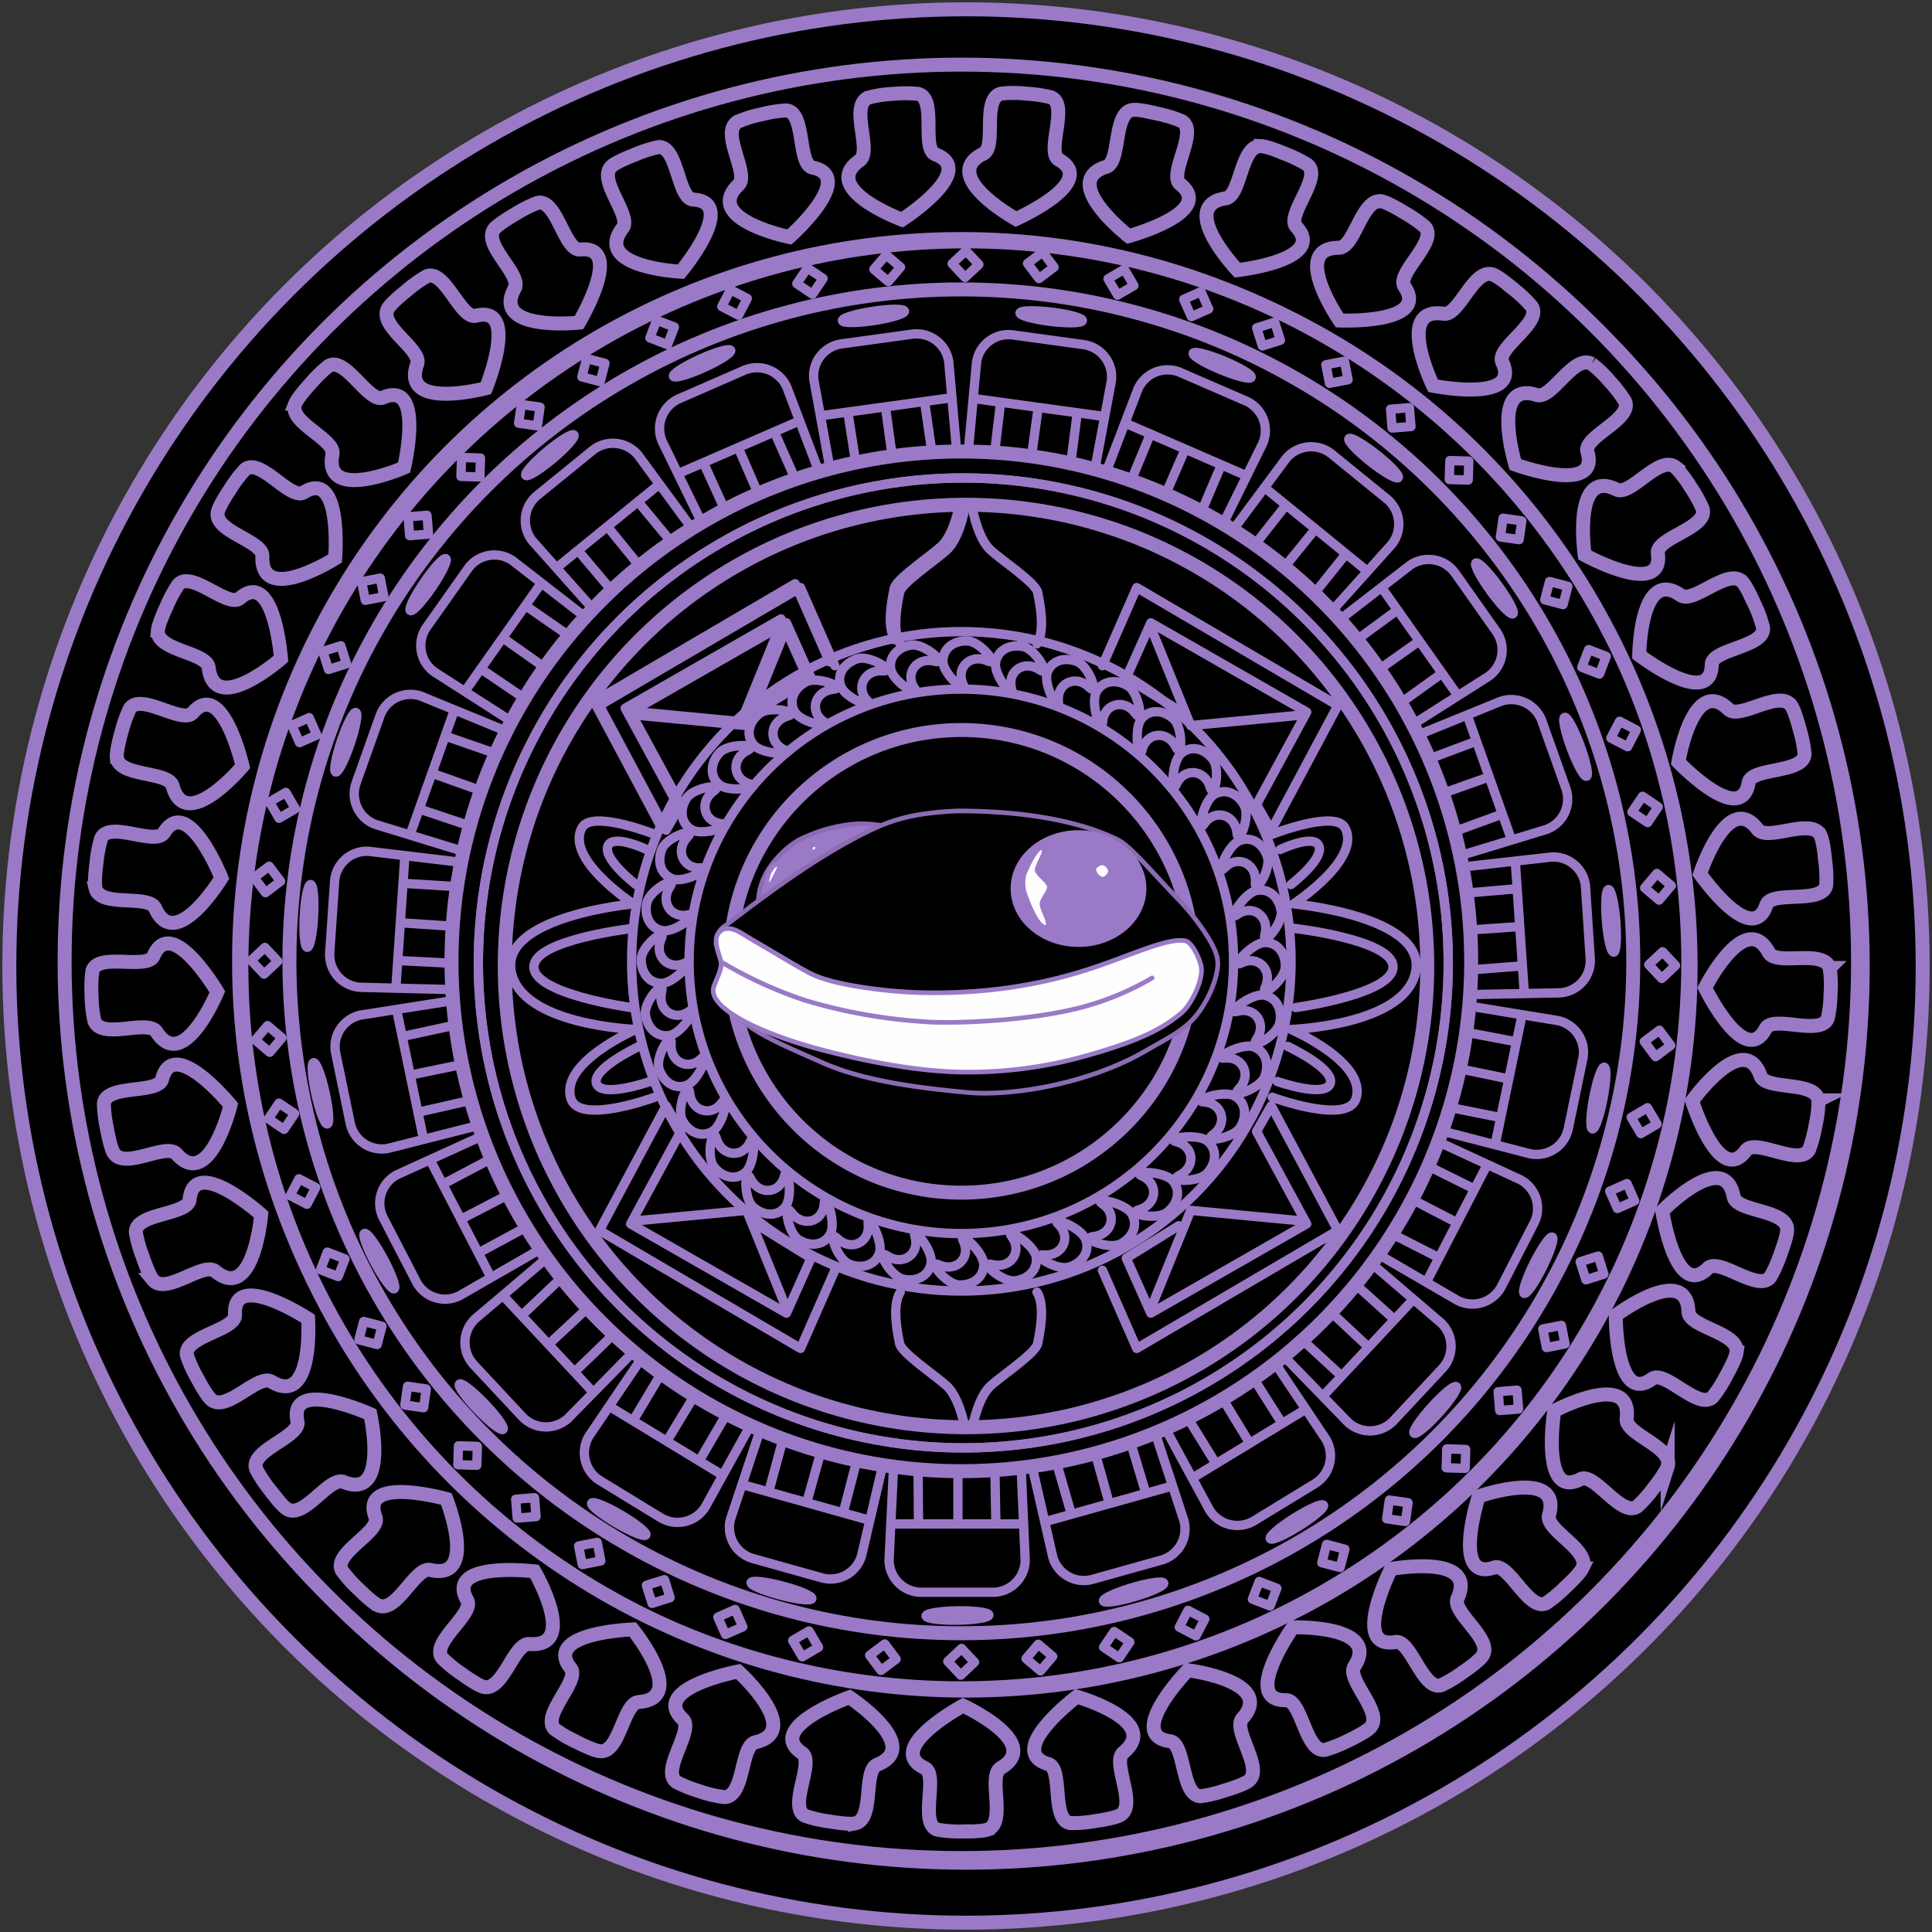 <svg xmlns="http://www.w3.org/2000/svg" xmlns:xlink="http://www.w3.org/1999/xlink" viewBox="0 0 414.68 414.68"><rect x="0" y="0" width="414.68" height="414.68" fill="#333333" stroke="none"/> <defs> <style> @keyframes clockwise-rotation { from { transform: rotate(0deg); } to { transform: rotate(360deg); } } @keyframes counter-clockwise-rotation { from { transform: rotate(360deg); } to { transform: rotate(0deg); } } .rotation-1 { animation: counter-clockwise-rotation 19s linear infinite; transform-box: fill-box; transform-origin: center; } .rotation-2 { animation: clockwise-rotation 17s linear infinite; transform-box: fill-box; transform-origin: center; } .rotation-3 { animation: counter-clockwise-rotation 8s linear infinite; transform-box: fill-box; transform-origin: center; } .rotation-4 { animation: counter-clockwise-rotation 10s linear infinite; transform-box: fill-box; transform-origin: center; } .rotation-5 { animation: clockwise-rotation 5s linear infinite; transform-box: fill-box; transform-origin: center; } .rotation-6 { animation: counter-clockwise-rotation 8s linear infinite; transform-box: fill-box; transform-origin: center; } .cls-1, .cls-15, .cls-20, .cls-3, .cls-5, .cls-5-2 { fill: none; } .cls-17, .cls-2 { fill: hsla(165, 100%, 93%, 1); } .cls-15, .cls-2, .cls-3, .cls-5, .cls-5-2 { stroke: #9a7ac6; } .cls-16, .cls-17, .cls-18, .cls-19, .cls-2, .cls-3 { stroke-miterlimit: 10; } .cls-2, .cls-3 { stroke-width: 3px; } .cls-4 { clip-path: url(#clip-path); } .cls-15, .cls-20, .cls-5, .cls-5-2 { stroke-linecap: round; stroke-linejoin: round; } .cls-5 { stroke-width: 3px; } .cls-5-2 { stroke-width: 2px; } .cls-6 { clip-path: url(#clip-path-2); } .cls-7 { clip-path: url(#clip-path-3); } .cls-8 { clip-path: url(#clip-path-4); } .cls-9 { clip-path: url(#clip-path-5); } .cls-10 { clip-path: url(#clip-path-6); } .cls-11 { clip-path: url(#clip-path-7); } .cls-12 { clip-path: url(#clip-path-8); } .cls-13 { clip-path: url(#clip-path-9); } .cls-14 { clip-path: url(#clip-path-10); } .cls-15 { stroke-width: 3px; } .cls-16, .cls-18 { fill: #9a7ac6; } .cls-16, .cls-17 { stroke: #8c6bb4; } .cls-18, .cls-19, .cls-20 { stroke: #9a7ac6; } .cls-19 { fill: #fffeff; } </style> <clipPath id="clip-path" transform="translate(-120.62 -118.82)"> <rect class="cls-1" x="387.39" y="151.38" width="18.18" height="30"/> </clipPath> <clipPath id="clip-path-2" transform="translate(-120.62 -118.82)"> <rect class="cls-1" x="255.95" y="151.38" width="18.18" height="30"/> </clipPath> <clipPath id="clip-path-3" transform="translate(-120.62 -118.82)"> <rect class="cls-1" x="385.78" y="470.94" width="18.18" height="30"/> </clipPath> <clipPath id="clip-path-4" transform="translate(-120.62 -118.82)"> <rect class="cls-1" x="254.34" y="470.94" width="18.18" height="30"/> </clipPath> <clipPath id="clip-path-5" transform="translate(-120.62 -118.82)"> <rect class="cls-1" x="153.65" y="383.1" width="30" height="18.18"/> </clipPath> <clipPath id="clip-path-6" transform="translate(-120.62 -118.82)"> <rect class="cls-1" x="153.65" y="251.66" width="30" height="18.18"/> </clipPath> <clipPath id="clip-path-7" transform="translate(-120.62 -118.82)"> <rect class="cls-1" x="472.19" y="379.79" width="30" height="18.18"/> </clipPath> <clipPath id="clip-path-8" transform="translate(-120.62 -118.82)"> <rect class="cls-1" x="472.19" y="248.35" width="30" height="18.18"/> </clipPath> <clipPath id="clip-path-9" transform="translate(-120.62 -118.82)"> <rect class="cls-1" x="391.89" y="293.49" width="34.18" height="65.04"/> </clipPath> <clipPath id="clip-path-10" transform="translate(-120.62 -118.82)"> <rect class="cls-1" x="228.75" y="293.49" width="34.18" height="65.04"/> </clipPath> </defs><g id="Base"><circle class="cls-2" cx="207.34" cy="207.34" r="205.34"/></g> <g id="Ring1" class="rotation-1"><circle class="cls-3" cx="207.34" cy="207.34" r="192.47"/></g><g id="Ring2" class="rotation-2"><circle class="cls-2" cx="206.34" cy="206.34" r="192.47"/><path class="cls-2" d="M333.61 512.51c-1.41.5-5.41.41-5.41.41a27.84 27.84 0 0 1-5.34-.37c-4.08-1.22.29-11.82-2.77-13.26-8.86-4.16 8.24-13.37 8.24-13.37s17.29 7.95 8.1 13.37c-2.91 1.71 1.31 11.71-2.82 13.22Zm-28.51-1.31c-1.47.28-5.42-.42-5.42-.42a27.62 27.62 0 0 1-5.21-1.19c-3.84-1.82 2.09-11.63-.72-13.52-8.11-5.46 10.19-11.95 10.19-11.95s15.87 10.49 6 14.45c-3.18 1.25-.54 11.8-4.84 12.63Zm-27.98-5.65a24.39 24.39 0 0 1-5.29-1.24 27.74 27.74 0 0 1-5-2c-3.52-2.39 3.84-11.17 1.36-13.47-7.19-6.64 11.89-10.26 11.89-10.26s14.08 12.79 3.68 15.19c-3.26.79-2.26 11.62-6.64 11.78Zm-26.79-9.86c-1.48-.17-5-2-5-2a27.41 27.41 0 0 1-4.62-2.7c-3.11-2.9 5.51-10.46 3.4-13.11-6.09-7.66 13.32-8.32 13.32-8.32s12 14.79 1.32 15.57c-3.4.22-4.07 11.08-8.42 10.56Zm-24.97-13.82c-1.44-.4-4.67-2.78-4.67-2.78a27.8 27.8 0 0 1-4.14-3.37c-2.64-3.35 7-9.5 5.35-12.44-4.85-8.5 14.44-6.19 14.44-6.19s9.56 16.44-1.07 15.59c-3.37-.27-5.69 10.32-9.91 9.19Zm-22.57-17.48c-1.36-.61-4.18-3.46-4.18-3.46a27.24 27.24 0 0 1-3.59-4c-2.09-3.7 8.41-8.31 7.2-11.47-3.5-9.13 15.2-3.91 15.2-3.91s7 17.71-3.43 15.24c-3.29-.74-7.2 9.4-11.2 7.6Zm-19.63-20.72c-1.25-.81-3.61-4.05-3.61-4.05a27.59 27.59 0 0 1-2.94-4.47c-1.5-4 9.58-6.93 8.86-10.24-2.06-9.56 15.63-1.55 15.63-1.55s4.16 18.56-5.72 14.55c-3.13-1.28-8.55 8.15-12.22 5.76Zm-16.24-23.47c-1.12-1-2.95-4.56-2.95-4.56a27.78 27.78 0 0 1-2.22-4.86c-.88-4.17 10.52-5.39 10.32-8.77-.58-9.77 15.68.86 15.68.86s1.28 19-7.88 13.5c-2.87-1.74-9.69 6.75-12.95 3.83Zm-12.47-25.67c-.95-1.16-2.22-5-2.22-5a27.56 27.56 0 0 1-1.45-5.15c-.23-4.25 11.22-3.72 11.54-7.09.92-9.73 15.36 3.24 15.36 3.24s-1.63 19-9.84 12.14c-2.6-2.11-10.61 5.24-13.39 1.86ZM146 367.25c-.76-1.29-1.43-5.24-1.43-5.24a27.65 27.65 0 0 1-.65-5.31c.42-4.23 11.66-2 12.49-5.24 2.39-9.49 14.69 5.55 14.69 5.55s-4.51 18.48-11.59 10.49c-2.2-2.5-11.24 3.5-13.51-.25ZM141.9 339a24.46 24.46 0 0 1-.62-5.4 28.24 28.24 0 0 1 .17-5.34c1.07-4.12 11.82-.16 13.14-3.28 3.82-9 13.68 7.73 13.68 7.73s-7.28 17.57-13.05 8.6c-1.83-2.83-11.69 1.76-13.32-2.31Zm.22-28.54c-.34-1.45.21-5.42.21-5.42a27.55 27.55 0 0 1 1-5.26c1.68-3.91 11.7 1.65 13.48-1.23 5.15-8.32 12.34 9.72 12.34 9.72s-9.88 16.26-14.21 6.51c-1.39-3.09-11.83-.05-12.82-4.32Zm4.57-28.17c-.11-1.49 1-5.33 1-5.33a27.59 27.59 0 0 1 1.78-5c2.25-3.61 11.31 3.41 13.51.84 6.36-7.44 10.71 11.49 10.71 11.49s-12.24 14.56-15 4.26c-.89-3.3-11.69-1.89-12-6.26Zm8.82-27.15c.12-1.48 1.84-5.1 1.84-5.1a27.47 27.47 0 0 1 2.53-4.72c2.78-3.22 10.66 5.1 13.23 2.89 7.41-6.38 8.82 13 8.82 13s-14.32 12.53-15.51 1.92c-.42-3.36-11.25-3.62-10.91-7.99Zm12.87-25.48c.34-1.45 2.59-4.77 2.59-4.77a27.88 27.88 0 0 1 3.22-4.27c3.24-2.76 9.76 6.67 12.63 4.88 8.3-5.17 6.74 14.18 6.74 14.18s-16.06 10.19-15.62-.47c.13-3.37-10.57-5.29-9.56-9.55ZM185 206.44c.56-1.38 3.29-4.31 3.29-4.31a27.87 27.87 0 0 1 3.83-3.74c3.62-2.23 8.63 8.08 11.74 6.75 9-3.84 4.49 15.05 4.49 15.05s-17.43 7.62-15.37-2.85c.64-3.34-9.65-6.84-7.98-10.9ZM204.93 186c.76-1.28 3.91-3.76 3.91-3.76a28.36 28.36 0 0 1 4.35-3.11c3.92-1.65 7.3 9.3 10.58 8.46 9.47-2.42 2.14 15.56 2.14 15.56s-18.39 4.87-14.75-5.16c1.15-3.15-8.48-8.2-6.23-11.99Zm22.83-17.1c1-1.15 4.44-3.12 4.44-3.12a28 28 0 0 1 4.78-2.41c4.12-1 5.78 10.31 9.15 10 9.74-.95-.25 15.7-.25 15.7s-18.92 2-13.79-7.35c1.62-2.98-7.09-9.45-4.33-12.82Zm25.18-13.44c1.11-1 4.86-2.41 4.86-2.41a27.81 27.81 0 0 1 5.09-1.65c4.24-.39 4.15 11.07 7.53 11.26 9.77.55-2.65 15.48-2.65 15.48s-19-.91-12.51-9.37c2.06-2.68-5.6-10.41-2.32-13.31Zm26.93-9.46a24.6 24.6 0 0 1 5.18-1.63 28 28 0 0 1 5.28-.85c4.25.26 2.41 11.57 5.72 12.27 9.57 2-5 14.9-5 14.9s-18.64-3.8-10.93-11.18c2.46-2.32-3.93-11.12-.25-13.51Zm28.07-5.21a24.38 24.38 0 0 1 5.36-.82 27.67 27.67 0 0 1 5.35 0c4.16.91.61 11.81 3.78 13 9.14 3.47-7.2 14-7.2 14s-17.84-6.6-9.1-12.71c2.77-2.01-2.2-11.68 1.81-13.47Zm28.53-.87a24.19 24.19 0 0 1 5.42 0 27.73 27.73 0 0 1 5.29.78c4 1.53-1.19 11.76 1.75 13.43 8.51 4.83-9.24 12.7-9.24 12.7s-16.62-9.24-7.05-14c3.03-1.44-.4-11.76 3.83-12.91Zm28.32 3.49c1.49-.17 5.37.83 5.37.83a27.77 27.77 0 0 1 5.11 1.58c3.69 2.12-3 11.44-.32 13.54 7.67 6.07-11.08 11.14-11.08 11.14s-15-11.68-4.83-14.87c3.22-1.01 1.4-11.73 5.75-12.22Zm27.47 7.77c1.49.06 5.17 1.64 5.17 1.64a28.07 28.07 0 0 1 4.81 2.35c3.33 2.65-4.69 10.85-2.38 13.33 6.66 7.16-12.65 9.31-12.65 9.31s-13.06-13.81-2.51-15.42c3.3-.51 3.18-11.39 7.56-11.21Zm25.95 11.88c1.47.29 4.87 2.41 4.87 2.41a27.73 27.73 0 0 1 4.39 3.05c2.88 3.13-6.29 10-4.39 12.81 5.49 8.1-13.92 7.28-13.92 7.28S398.37 173 409 173c3.41 0 4.91-10.78 9.21-9.94Zm23.84 15.7c1.41.51 4.44 3.12 4.44 3.12a28.06 28.06 0 0 1 3.88 3.69c2.37 3.53-7.74 8.93-6.3 12 4.19 8.84-14.86 5.06-14.86 5.06s-8.28-17.12 2.26-15.46c3.34.51 6.46-9.9 10.58-8.41Zm21.17 19.15a24.5 24.5 0 0 1 3.9 3.77 27.45 27.45 0 0 1 3.27 4.23c1.81 3.86-9 7.64-8.05 10.89 2.79 9.38-15.46 2.74-15.46 2.74s-5.57-18.19 4.59-14.94c3.22 1.03 7.9-8.79 11.75-6.69Zm17.99 22.16a24.45 24.45 0 0 1 3.29 4.32 27.92 27.92 0 0 1 2.58 4.68c1.19 4.09-10.08 6.18-9.62 9.53 1.32 9.7-15.7.35-15.7.35s-2.73-18.82 6.82-14.06c3.02 1.5 9.15-7.48 12.63-4.82Zm14.39 24.65c1 1.07 2.6 4.77 2.6 4.77a27.54 27.54 0 0 1 1.83 5c.56 4.22-10.9 4.57-11 7.95-.17 9.78-15.57-2-15.57-2s.18-19 8.89-12.86c2.8 1.92 10.22-6.03 13.25-2.86Zm10.47 26.55c.86 1.22 1.83 5.11 1.83 5.11a27.38 27.38 0 0 1 1.05 5.24c-.09 4.26-11.47 2.86-12 6.19-1.67 9.64-15.08-4.41-15.08-4.41s3.09-18.77 10.75-11.35c2.38 2.35 10.94-4.37 13.45-.78Zm6.29 27.84c.66 1.34 1 5.33 1 5.33a28.09 28.09 0 0 1 .24 5.35c-.74 4.19-11.77 1.06-12.85 4.27-3.11 9.27-14.22-6.66-14.22-6.66s5.91-18.08 12.35-9.57c2.12 2.69 11.55-2.65 13.48 1.28Zm1.97 28.48a24.4 24.4 0 0 1 .2 5.42 27.58 27.58 0 0 1-.58 5.32c-1.37 4-11.79-.74-13.35 2.26-4.49 8.69-13-8.75-13-8.75s8.6-17 13.67-7.58c1.57 2.98 11.73-.85 13.06 3.33Zm-2.4 28.41a24.23 24.23 0 0 1-.63 5.39 28.53 28.53 0 0 1-1.38 5.17c-2 3.77-11.55-2.54-13.55.2-5.76 7.9-11.55-10.64-11.55-10.64s11.09-15.46 14.67-5.4c1.13 3.21 11.78.98 12.44 5.28Zm-6.72 27.77c0 1.5-1.44 5.24-1.44 5.24a28.12 28.12 0 0 1-2.16 4.89c-2.52 3.43-11-4.27-13.41-1.87-6.91 6.93-9.79-12.28-9.79-12.28s13.31-13.58 15.31-3.1c.64 3.35 11.5 2.74 11.49 7.12Zm-10.87 26.39c-.23 1.48-2.23 5-2.23 5a27.69 27.69 0 0 1-2.88 4.5c-3 3-10.24-5.9-13-3.89-7.89 5.79-7.81-13.63-7.81-13.63s15.24-11.39 15.61-.73c.16 3.34 10.97 4.43 10.31 8.75Zm-14.78 24.43c-.45 1.42-2.95 4.55-2.95 4.55a28.44 28.44 0 0 1-3.53 4c-3.45 2.5-9.22-7.4-12.23-5.83-8.67 4.52-5.63-14.66-5.63-14.66s16.8-8.93 15.54 1.66c-.4 3.38 10.13 6.1 8.8 10.28Zm-18.33 21.88c-.66 1.33-3.61 4-3.61 4a28.21 28.21 0 0 1-4.1 3.43c-3.79 1.95-8-8.72-11.19-7.63C433.06 459.46 439 441 439 441s18-6.26 15.1 4c-.9 3.24 9.09 7.55 7.13 11.47Zm-21.45 18.82c-.86 1.22-4.19 3.46-4.19 3.46a28 28 0 0 1-4.58 2.76c-4 1.35-6.56-9.83-9.89-9.25-9.64 1.69-.95-15.67-.95-15.67s18.71-3.45 14.31 6.27c-1.39 3.08 7.83 8.86 5.3 12.43Zm-24.08 15.34c-1 1.07-4.66 2.77-4.66 2.77a28.53 28.53 0 0 1-5 2c-4.2.71-5-10.72-8.37-10.65-9.78.2 1.46-15.64 1.46-15.64s19-.55 13.19 8.39c-1.8 2.86 6.43 9.98 3.38 13.13Zm-26.13 11.47c-1.19.9-5 2-5 2a27.49 27.49 0 0 1-5.19 1.25c-4.26.07-3.29-11.35-6.65-11.8-9.69-1.29 3.83-15.23 3.83-15.23s18.87 2.36 11.75 10.3c-2.31 2.55 4.75 10.83 1.26 13.48ZM362 509.45c-1.31.71-5.29 1.24-5.29 1.24a27.58 27.58 0 0 1-5.33.44c-4.21-.58-1.51-11.72-4.76-12.68-9.39-2.75 6.11-14.46 6.11-14.46s18.29 5.21 10 12c-2.58 2.11 3.11 11.38-.73 13.46Z" transform="translate(-121.62 -119.82)"/><circle class="cls-3" cx="207.34" cy="207.34" r="155.53"/></g><g id="Ring3" class="rotation-3"><circle class="cls-2" cx="206.34" cy="206.34" r="144.22"/><path class="cls-5-2" d="m340.85 436.1.81 18.54a6.94 6.94 0 0 1-7 6.94h-15.27a6.94 6.94 0 0 1-6.94-6.94l.93-19.3" transform="translate(-121.62 -119.82)"/><path class="cls-5-2" d="M219.32 327.09H191.9m21.84-.54-.17-9.67m-16.43 9.67-.08-10.3m8.55 9.65v-9.19"/><ellipse class="cls-5-2" cx="327.13" cy="466.57" rx="6.75" ry="1" transform="rotate(-.86 -7716.464 8508.794)"/><path class="cls-5-2" d="m310.79 435.6-4.23 18.07a6.93 6.93 0 0 1-8.55 4.81l-14.76-4.13a6.94 6.94 0 0 1-4.81-8.56l6.11-18.33" transform="translate(-121.62 -119.82)"/><path class="cls-5-2" d="m186.34 326.22-26.4-7.4m21.18 5.37 2.44-9.36m-18.43 4.88 2.7-9.94m5.63 11.6 2.48-8.85"/><ellipse class="cls-5-2" cx="289.36" cy="461.24" rx="1" ry="6.75" transform="rotate(-75.21 150.755 480.273)"/><path class="cls-5-2" d="m282 427-9 16.27a7 7 0 0 1-9.54 2.32l-13.1-8a7 7 0 0 1-2.32-9.54l10.83-16" transform="translate(-121.62 -119.82)"/><path class="cls-5-2" d="m154.82 316.47-23.43-14.25m18.95 10.89 4.88-8.36m-19.07-.27 5.28-8.84m2.3 12.69 4.77-7.86"/><ellipse class="cls-5-2" cx="254.43" cy="445.91" rx="1" ry="6.75" transform="rotate(-59.56 88.886 492.244)"/><path class="cls-5-2" d="m256.55 411-13 13.24a7 7 0 0 1-9.82-.33l-10.46-11.2a7 7 0 0 1 .34-9.82l14.74-12.49" transform="translate(-121.62 -119.82)"/><path class="cls-5-2" d="m127.1 298.58-18.72-20.04m15.31 15.59 6.95-6.72M112.36 282l7.47-7.09m-1.22 12.84 6.72-6.27"/><ellipse class="cls-5-2" cx="224.92" cy="421.73" rx="1" ry="6.75" transform="rotate(-43.9 15.486 512.73)"/><path class="cls-5-2" d="m236.4 388.64-16.08 9.25a6.93 6.93 0 0 1-9.36-3l-7.05-13.61a6.92 6.92 0 0 1 3-9.35l17.56-8" transform="translate(-121.62 -119.82)"/><path class="cls-5-2" d="m105.23 273.88-12.62-24.35m10.54 19.15 8.51-4.6m-16.15-10.14 9.11-4.81m-4.64 12.03 8.16-4.23"/><ellipse class="cls-5-2" cx="203.04" cy="390.49" rx="1" ry="6.75" transform="rotate(-28.25 -95.828 572.226)"/><path class="cls-5-2" d="m223 361.72-18 4.57a6.94 6.94 0 0 1-8.21-5.39l-3.11-15a6.94 6.94 0 0 1 5.38-8.21l19.09-3" transform="translate(-121.62 -119.82)"/><path class="cls-5-2" d="m90.84 244.19-5.58-26.84m4.97 21.27 9.44-2.14m-12.81-14.11 10.07-2.18m-7.71 10.34 9-1.87"/><ellipse class="cls-5-2" cx="190.4" cy="354.49" rx="1" ry="6.75" transform="rotate(-12.6 -413.074 845.37)"/><path class="cls-5-2" d="m217.4 332.19-18.55-.46a7 7 0 0 1-6.46-7.4l1.05-15.33a6.93 6.93 0 0 1 7.4-6.45l19.16 2.29" transform="translate(-121.62 -119.82)"/><path class="cls-5-2" d="m84.99 211.72 1.87-27.35m-.95 21.82 9.66.49m-8.53-17.05 10.29.62m-10.22 7.88 9.17.62"/><ellipse class="cls-5-2" cx="187.93" cy="316.43" rx="6.75" ry="1" transform="rotate(-86.95 63.924 320.647)"/><path class="cls-5-2" d="m220 302.23-17.74-5.44a7 7 0 0 1-4.22-8.87l5.14-14.44a6.94 6.94 0 0 1 8.86-4.22l17.88 7.35" transform="translate(-121.62 -119.82)"/><path class="cls-5-2" d="m88.12 178.88 9.18-25.84m-6.8 20.77 9.17 3.07m-3.62-18.72 9.74 3.37m-11.96 4.83 8.66 3.08"/><ellipse class="cls-5-2" cx="195.83" cy="279.1" rx="6.75" ry="1" transform="rotate(-71.29 51.501 303.996)"/><path class="cls-5-2" d="m230.49 274.07-15.61-10a6.94 6.94 0 0 1-1.67-9.67l8.84-12.52a6.94 6.94 0 0 1 9.67-1.67L247 252.08" transform="translate(-121.62 -119.82)"/><path class="cls-5-2" d="m99.99 148.1 15.81-22.4m-12.15 18.15 8 5.44m1.57-19 8.47 5.87m-12.82 1.43 7.51 5.3"/><ellipse class="cls-5-2" cx="213.51" cy="245.3" rx="6.75" ry="1" transform="rotate(-55.64 39.177 300.634)"/><path class="cls-5-2" d="m248.24 249.8-12.33-13.86a7 7 0 0 1 1-9.77l11.89-9.67a7 7 0 0 1 9.77 1L270 233.06" transform="translate(-121.62 -119.82)"/><path class="cls-5-2" d="m119.73 121.66 21.27-17.3m-16.6 14.2 6.23 7.4m6.64-17.88 6.57 7.94m-12.73-2.09 5.8 7.13"/><ellipse class="cls-5-2" cx="239.65" cy="217.51" rx="6.75" ry="1" transform="rotate(-39.99 14.197 324.731)"/><path class="cls-5-2" d="m271.87 231.22-8.13-16.68a7 7 0 0 1 3.61-9.13l14-6.11a7 7 0 0 1 9.14 3.6l6.88 18.1" transform="translate(-121.62 -119.82)"/><path class="cls-5-2" d="m145.86 101.53 25.15-10.93m-19.81 9.2 4.01 8.81m11.21-15.42 4.18 9.41m-11.69-5.44 3.67 8.43"/><ellipse class="cls-5-2" cx="272.31" cy="197.81" rx="6.75" ry="1" transform="rotate(-24.34 -66.309 419.862)"/><path class="cls-5-2" d="m299.65 219.71-3.33-18.26a6.94 6.94 0 0 1 5.93-7.82l15.18-2.09a7 7 0 0 1 7.83 5.94l1.7 19.25" transform="translate(-121.62 -119.82)"/><path class="cls-5-2" d="m176.46 89.2 27.17-3.74m-21.57 3.51 1.49 9.56m14.96-11.82 1.49 10.2m-9.79-8.4 1.25 9.11"/><ellipse class="cls-5-2" cx="309.08" cy="187.65" rx="6.75" ry="1" transform="rotate(-8.69 -540.366 927.979)"/><path class="cls-5-2" d="m329.5 216.11 1.72-18.47a6.93 6.93 0 0 1 7.82-5.93l15.18 2.08a7 7 0 0 1 5.94 7.83l-3.56 19" transform="translate(-121.62 -119.82)"/><path class="cls-5-2" d="m209.26 85.57 27.16 3.74m-21.71-2.44-1.15 9.61m17.6-7.35-1.33 10.22m-7.15-10.73-1.25 9.11"/><ellipse class="cls-5-2" cx="347.23" cy="187.79" rx="1" ry="6.75" transform="rotate(-83.03 218.763 196.579)"/><path class="cls-5-2" d="m359.21 220.71 6.64-17.33a6.94 6.94 0 0 1 9.14-3.6l14.05 6.1a6.94 6.94 0 0 1 3.6 9.14l-8.54 17.33" transform="translate(-121.62 -119.82)"/><path class="cls-5-2" d="m241.81 90.94 25.15 10.92m-20.25-8.2-3.7 8.94m18.93-2.33-4.03 9.48m-4-12.26-3.66 8.43"/><ellipse class="cls-5-2" cx="383.93" cy="198.22" rx="1" ry="6.75" transform="rotate(-67.38 233.26 229.52)"/><path class="cls-5-2" d="m386.58 233.14 11.07-14.89a7 7 0 0 1 9.77-1l11.89 9.67a7 7 0 0 1 1 9.77l-12.91 14.38" transform="translate(-121.62 -119.82)"/><path class="cls-5-2" d="m271.71 104.88 21.27 17.31m-17.28-13.36-5.98 7.61m18.85 2.86-6.43 8.04m-.55-12.88-5.8 7.13"/><ellipse class="cls-5-2" cx="416.45" cy="218.16" rx="1" ry="6.75" transform="rotate(-51.73 232.06 283.683)"/><path class="cls-5-2" d="m409.58 252.51 14.68-11.36a7 7 0 0 1 9.68 1.67l8.83 12.52a6.94 6.94 0 0 1-1.67 9.66l-16.3 10.36" transform="translate(-121.62 -119.82)"/><path class="cls-5-2" d="m296.74 126.38 15.81 22.4m-13.04-17.53-7.8 5.72m17.38 7.84-8.37 6.01m2.95-12.55-7.51 5.3"/><ellipse class="cls-5-2" cx="442.38" cy="246.14" rx="1" ry="6.75" transform="rotate(-36.08 197.588 372.92)"/><path class="cls-5-2" d="m426.51 277.36 17.19-7a7 7 0 0 1 8.87 4.22L457.7 289a6.94 6.94 0 0 1-4.22 8.87L435 303.49" transform="translate(-121.62 -119.82)"/><path class="cls-5-2" d="m315.04 153.83 9.18 25.84m-7.82-20.4-9.06 3.4m14.62 12.24-9.68 3.53m6.23-11.29-8.66 3.07"/><ellipse class="cls-5-2" cx="459.81" cy="280.07" rx="1" ry="6.75" transform="rotate(-20.42 66.483 557.834)"/><path class="cls-5-2" d="m436.1 305.85 18.44-2.07a6.93 6.93 0 0 1 7.4 6.45l1 15.29a6.93 6.93 0 0 1-6.45 7.4l-19.32.38" transform="translate(-121.62 -119.82)"/><path class="cls-5-2" d="m325.26 185.2 1.87 27.36m-2.04-21.76-9.63.83m10.77 15.73-10.27.79m9.04-9.19-9.17.63"/><ellipse class="cls-5-2" cx="467.43" cy="317.45" rx="1" ry="6.75" transform="rotate(-4.77 -1031.545 1717.701)"/><path class="cls-5-2" d="m437.65 335.87 18.31 3a6.94 6.94 0 0 1 5.39 8.21l-3.12 15a6.94 6.94 0 0 1-8.21 5.38l-18.71-4.84" transform="translate(-121.62 -119.82)"/><path class="cls-5-2" d="m326.63 218.16-5.58 26.85m3.91-21.5-9.5-1.8m6.13 18.06-10.11-2.02m11.19-6.41-9-1.87"/><ellipse class="cls-5-2" cx="464.69" cy="355.5" rx="6.75" ry="1" transform="rotate(-79.12 331.362 369.203)"/><path class="cls-5-2" d="m431 365.2 16.87 7.8a6.94 6.94 0 0 1 3 9.36l-7 13.61a7 7 0 0 1-9.36 3l-16.7-9.71" transform="translate(-121.62 -119.82)"/><path class="cls-5-2" d="m319.06 250.27-12.61 24.35m9.56-19.64-8.67-4.3m1.03 19.04-9.18-4.67m12.5-3.15-8.16-4.23"/><ellipse class="cls-5-2" cx="451.78" cy="391.4" rx="6.75" ry="1" transform="rotate(-63.47 294.09 429.808)"/><path class="cls-5-2" d="m416.76 391.66 14.1 12.06a6.94 6.94 0 0 1 .34 9.82l-10.46 11.2a6.94 6.94 0 0 1-9.81.33l-13.47-13.86" transform="translate(-121.62 -119.82)"/><path class="cls-5-2" d="m303.11 279.15-18.72 20.04m14.51-16.33-7.19-6.48m-4.14 18.61-7.58-6.97m12.89.34-6.72-6.27"/><ellipse class="cls-5-2" cx="429.67" cy="422.48" rx="6.75" ry="1" transform="rotate(-47.82 233.692 499.713)"/><path class="cls-5-2" d="m395.88 413.29 10.32 15.42a7 7 0 0 1-2.32 9.54l-13.1 8a7 7 0 0 1-9.54-2.32l-9.23-17" transform="translate(-121.62 -119.82)"/><path class="cls-5-2" d="m279.95 302.66-23.42 14.24m18.37-11.81-5.17-8.17m-9.01 16.8-5.42-8.76m12.32 3.8-4.78-7.85"/><ellipse class="cls-5-2" cx="399.99" cy="446.45" rx="6.75" ry="1" transform="rotate(-32.16 131.407 597.541)"/><path class="cls-5-2" d="m369.93 428.48 5.78 17.63a6.94 6.94 0 0 1-4.81 8.56l-14.76 4.13a6.94 6.94 0 0 1-8.56-4.81l-4.3-18.84" transform="translate(-121.62 -119.82)"/><path class="cls-5-2" d="m251.32 319.04-26.41 7.4m20.89-6.42-2.78-9.26m-13.21 13.74-2.85-9.89m10.83 6.98-2.48-8.85"/><ellipse class="cls-5-2" cx="364.95" cy="461.52" rx="6.75" ry="1" transform="rotate(-16.51 -108.738 820.799)"/></g><path class="cls-5-2 rotation-newt" d="m186.658 355.29 3.251-2.432 2.432 3.251-3.25 2.432zm-16.521-3.18 3.503-2.052 2.053 3.503-3.503 2.052zm-16.064-5.005 3.71-1.648 1.648 3.711-3.71 1.647zm-15.333-6.832 3.871-1.222 1.223 3.871-3.872 1.222zm-14.542-8.446 3.984-.781.781 3.984-3.984.781zm-13.512-10.032 4.047-.33.33 4.047-4.047.33zm-12.406-7.412.125-4.058 4.058.125-.126 4.058zM86.9 301.57l.579-4.018 4.018.579-.579 4.018zm-9.867-14.007 1.026-3.929 3.928 1.026-1.025 3.928zm-8.236-15.023 1.459-3.788 3.788 1.459L72.585 274zm-6.505-15.93 1.873-3.602 3.602 1.874-1.873 3.602zm-4.683-16.468 2.265-3.37 3.369 2.265-2.265 3.37zm-2.808-16.907 2.628-3.095 3.095 2.628-2.628 3.095zm-.904-17.102 2.959-2.781 2.78 2.958-2.958 2.78zm.638-17.769 3.242-2.444 2.443 3.243-3.242 2.443zm3.312-16.231 3.503-2.052 2.053 3.503-3.503 2.052zm4.802-16.447 3.71-1.648 1.648 3.711-3.71 1.648zm6.639-15.861 3.871-1.222 1.223 3.872-3.872 1.222zm8.34-14.958 3.985-.78.78 3.984-3.984.78zm9.972-13.939 4.047-.33.33 4.047-4.046.33zm11.34-8.677.125-4.058 4.058.125-.126 4.058zm12.376-11.417.58-4.019 4.018.58-.579 4.018zm13.574-9.947 1.025-3.928 3.929 1.025-1.026 3.929zm14.605-8.367 1.459-3.79 3.789 1.46-1.46 3.789zm15.422-6.73 1.873-3.602 3.602 1.874-1.873 3.602zm16.108-4.905 2.265-3.37 3.37 2.265-2.266 3.37zm16.54-3.083 2.629-3.095 3.094 2.629-2.628 3.094zm16.799-1.21 2.958-2.78 2.781 2.957-2.958 2.781zm16.188-.044 3.242-2.444 2.444 3.243-3.243 2.443zm17.272 3.295 3.503-2.052 2.053 3.503-3.503 2.052zm16.244 4.409 3.71-1.647 1.648 3.71-3.71 1.648zm15.66 6.131 3.872-1.222 1.222 3.872-3.872 1.222zm14.86 7.915 3.984-.781.781 3.984-3.984.78zm13.88 9.535 4.046-.33.33 4.046-4.046.33zm12.603 15.08.126-4.058 4.058.125-.126 4.058zm10.971 12.337.579-4.019 4.018.58-.579 4.018zm9.524 13.494 1.026-3.928 3.928 1.025-1.025 3.929zm7.95 14.477 1.459-3.788 3.789 1.459-1.46 3.788zm6.229 15.189 1.873-3.601 3.602 1.873-1.873 3.602zm4.535 15.88 2.265-3.37 3.37 2.266-2.265 3.37zm2.725 16.282 2.628-3.095 3.095 2.628-2.628 3.095zm.882 16.489 2.959-2.78 2.78 2.957-2.958 2.781zm-.965 16.497 3.251-2.432 2.432 3.251-3.25 2.432zm-2.808 16.263 3.503-2.052 2.053 3.502-3.503 2.053zm-4.612 15.859 3.71-1.647 1.648 3.711-3.71 1.647zm-6.334 15.144 3.871-1.222 1.222 3.871-3.871 1.222zm-8.021 14.433 3.984-.78.781 3.984-3.984.78zm-9.584 13.453 4.047-.33.33 4.046-4.047.33zm-11.153 16.334.126-4.058 4.058.125-.126 4.058zm-12.775 10.942.58-4.019 4.018.58-.58 4.018zm-13.925 9.434 1.025-3.93 3.928 1.026-1.025 3.929zm-14.896 7.818 1.459-3.789 3.789 1.459-1.46 3.789zm-15.697 6.007 1.873-3.602 3.602 1.873-1.873 3.602zm-16.246 4.304 2.265-3.37 3.37 2.265-2.265 3.37zm-16.644 2.457 2.628-3.095 3.095 2.628-2.628 3.095zm-16.799.594 2.958-2.781 2.78 2.958-2.957 2.78z"/> <circle class="cls-5-2" cx="206.34" cy="206.34" r="155.53"/><g id="Ring4" class="rotation-4"><circle class="cls-2" cx="206.34" cy="206.34" r="109.43"/><circle class="cls-5-2" cx="206.76" cy="206.68" r="104.09"/><circle class="cls-5-2" cx="206.76" cy="206.68" r="104.09"/></g><g id="Ring5" class="rotation-5"><path class="cls-5-2" d="m167.51 134.16-8.43 20.74-23.57-2.24"/><path class="cls-5-2" d="m178.04 142.05-7.38-16.77-43.15 25.31 14.3 26.76 3.15-5.51-10.77-19.83 33.45-19.17 5.28 11.8-11.27 6.97"/><path class="cls-5-2" d="M326.54 227.16s-1.14 6.5-4 9-9.62 7-10 9-1.71 8 .15 11" transform="translate(-120.62 -118.82)"/><path class="cls-5-2" d="m168.67 280.53-8.43-20.74-23.58 2.24"/><path class="cls-5-2" d="m179.2 272.64-7.38 16.78-43.16-25.32 14.31-26.76 3.15 5.51-10.77 19.84 33.45 19.16 5.28-11.8-11.27-6.97"/><path class="cls-5-2" d="M327.7 425.17s-1.14-6.5-4-9-9.62-7-10-9-1.72-8 .14-11" transform="translate(-120.62 -118.82)"/><path class="cls-5-2" d="m168.67 135-8.43 20.74-23.58-2.24"/><path class="cls-5-2" d="m179.2 142.89-7.38-16.77-43.16 25.31 14.31 26.76 3.15-5.51-10.77-19.84 33.45-19.16 5.28 11.8-11.27 6.97"/><path class="cls-5-2" d="M327.7 228s-1.14 6.5-4 9-9.62 7-10 9-1.72 8 .14 11" transform="translate(-120.62 -118.82)"/><path class="cls-5-2" d="m247.15 280.53 8.42-20.74 23.58 2.24"/><path class="cls-5-2" d="m236.62 272.64 7.37 16.78 43.16-25.32-14.3-26.76-3.15 5.51 10.77 19.84-33.46 19.16-5.27-11.8 11.27-6.97"/><path class="cls-5-2" d="M329.35 425.17s1.14-6.5 4-9 9.63-7 10-9 1.71-8-.15-11" transform="translate(-120.62 -118.82)"/><path class="cls-5-2" d="m247.15 135 8.42 20.74 23.58-2.24"/><path class="cls-5-2" d="m236.62 142.89 7.37-16.77 43.16 25.31-14.3 26.76-3.15-5.51 10.77-19.84-33.46-19.16-5.27 11.8 11.27 6.97"/><path class="cls-5-2" d="M329.35 228s1.14 6.5 4 9 9.63 7 10 9 1.71 8-.15 11" transform="translate(-120.62 -118.82)"/><g class="cls-13"><path class="cls-5-2" d="M393.39 298s13.7-5.45 15.88-1.55c3.76 6.74-11 16.38-11 16.38s28.23 2.6 26.23 14.36-26.78 12.59-26.78 12.59 16.52 7.15 13.91 14.93c-1.88 5.56-17.94-.38-17.94-.38" transform="translate(-120.62 -118.82)"/><path class="cls-5-2" d="M395.37 301.17s6.85-3.25 8.23-1c1.64 2.73-5.9 8.52-5.9 8.52m.64 9.39s20.82 2.36 21.27 8.08c.46 6-20.88 8.92-20.88 8.92m-1.73 8.33s10.5 4.91 9.09 8.1c-1.3 2.95-11.31-.56-11.31-.56" transform="translate(-120.62 -118.82)"/></g><g class="cls-14"><path class="cls-5-2" d="M261.43 298s-13.7-5.45-15.88-1.55c-3.76 6.74 11 16.38 11 16.38s-28.23 2.6-26.23 14.36 26.78 12.59 26.78 12.59-16.52 7.15-13.9 14.93c1.87 5.56 17.94-.38 17.94-.38" transform="translate(-120.62 -118.82)"/><path class="cls-5-2" d="M259.45 301.17s-6.85-3.25-8.23-1c-1.64 2.73 5.91 8.52 5.91 8.52m-.65 9.39s-20.82 2.36-21.26 8.08c-.47 6 20.87 8.92 20.87 8.92m1.7 8.33s-10.5 4.91-9.1 8.1C250 354.46 260 351 260 351" transform="translate(-120.62 -118.82)"/></g><circle class="cls-3" cx="207.34" cy="207.34" r="99"/></g><g id="Ring6" class="rotation-6"><path class="cls-5-2" d="M332.77 391.26c0 2.83-2.47 4.47-5.3 4.36s-7-5.56-4.22-4.28c3.6 1.62 6.89-1.55 5.13-5.14-1.25-2.54 4.39 2.22 4.39 5.06Zm-11.31-.26c-.49 2.79-3.21 4-6 3.37s-6-6.69-3.41-5c3.27 2.23 7.05-.32 5.95-4.16-.77-2.64 4 3.03 3.46 5.79Zm-11.1-2.15c-1 2.67-3.85 3.36-6.48 2.29s-4.71-7.63-2.5-5.47c2.83 2.76 7 .91 6.58-3.07-.3-2.82 3.37 3.59 2.4 6.25Zm-10.56-4.08c-1.41 2.46-4.37 2.64-6.77 1.13s-3.32-8.33-1.51-5.82c2.31 3.21 6.74 2.11 7-1.88.2-2.82 2.7 4.12 1.28 6.57Zm-9.68-5.84c-1.82 2.17-4.77 1.83-6.87-.07s-1.82-8.78-.48-6c1.72 3.56 6.28 3.24 7.23-.63.69-2.75 1.94 4.52.12 6.7Zm-8.53-7.44c-2.17 1.82-5 1-6.74-1.26s-.27-9 .56-6c1.07 3.81 5.62 4.29 7.23.64 1.15-2.59 1.13 4.79-1.05 6.62Zm-7.1-8.81c-2.45 1.41-5.11.09-6.42-2.42s1.29-8.87 1.59-5.79c.4 3.94 4.79 5.2 7 1.88 1.6-2.35.34 4.91-2.17 6.33Zm-5.49-9.91c-2.66 1-5-.79-5.91-3.49s2.81-8.51 2.58-5.43c-.3 3.94 3.81 5.95 6.58 3.07 1.99-2.05-.56 4.88-3.25 5.85Zm-3.63-10.71c-2.79.5-4.84-1.65-5.22-4.46s4.25-7.9 3.49-4.9c-1 3.83 2.72 6.52 5.94 4.16 2.29-1.67-1.42 4.71-4.21 5.2Zm-1.75-11.18c-2.83 0-4.47-2.47-4.36-5.3s5.56-7 4.28-4.22c-1.62 3.61 1.55 6.89 5.14 5.14 2.54-1.25-2.22 4.38-5.06 4.38Zm.23-11.31c-2.8-.49-4-3.21-3.38-6s6.69-6 4.95-3.41c-2.23 3.27.33 7.06 4.16 5.95 2.73-.77-2.94 3.96-5.73 3.46Zm2.15-11.1c-2.67-1-3.36-3.85-2.28-6.47s7.62-4.72 5.46-2.5c-2.76 2.83-.9 7 3.07 6.58 2.85-.31-3.56 3.36-6.25 2.39Zm4.11-10.55c-2.46-1.42-2.64-4.38-1.13-6.77s8.33-3.32 5.82-1.52c-3.21 2.31-2.11 6.74 1.88 7 2.82.21-4.12 2.71-6.57 1.29Zm5.89-9.69c-2.17-1.82-1.83-4.77.07-6.86s8.78-1.82 6-.48c-3.56 1.71-3.24 6.27.64 7.23 2.69.68-4.58 1.93-6.71.11Zm7.4-8.52c-1.83-2.17-1-5 1.26-6.75s8.95-.27 6 .57c-3.81 1.07-4.29 5.61-.64 7.23 2.58 1.15-4.8 1.12-6.62-1.05Zm8.8-7.1c-1.41-2.46-.09-5.11 2.42-6.43s8.87 1.29 5.79 1.6c-3.94.39-5.2 4.78-1.88 7 2.35 1.59-4.91.28-6.33-2.17Zm9.91-5.47c-1-2.66.79-5 3.49-5.91s8.51 2.81 5.43 2.58c-3.94-.29-5.95 3.81-3.07 6.58 2.04 1.97-4.88-.58-5.85-3.25Zm10.71-3.66c-.5-2.79 1.65-4.83 4.46-5.21s7.9 4.24 4.9 3.48c-3.83-1-6.52 2.72-4.17 5.95 1.68 2.3-4.7-1.42-5.19-4.22Zm11.18-1.74c0-2.84 2.47-4.48 5.3-4.36s7 5.55 4.22 4.28c-3.61-1.63-6.9 1.54-5.14 5.13 1.25 2.55-4.38-2.22-4.38-5.05Zm11.31.26c.49-2.79 3.21-4 6-3.37s6 6.69 3.41 4.94c-3.27-2.22-7.06.33-5.95 4.17.77 2.68-3.95-2.99-3.46-5.74Zm11.1 2.14c1-2.66 3.85-3.36 6.47-2.28s4.72 7.62 2.5 5.46c-2.83-2.76-7-.9-6.58 3.07.31 2.82-3.36-3.58-2.39-6.25Zm10.59 4.08c1.42-2.45 4.38-2.64 6.78-1.12s3.31 8.32 1.51 5.81c-2.31-3.21-6.74-2.11-7 1.88-.29 2.83-2.74-4.11-1.29-6.57Zm9.65 5.85c1.82-2.17 4.77-1.84 6.86.07s1.83 8.77.48 6c-1.71-3.57-6.27-3.25-7.23.63-.68 2.74-1.93-4.53-.11-6.7Zm8.52 7.44c2.17-1.82 5-1 6.75 1.26s.27 9-.57 6c-1.07-3.81-5.61-4.28-7.23-.63-1.12 2.57-1.12-4.81 1.05-6.63Zm7.1 8.81c2.46-1.42 5.11-.1 6.43 2.41s-1.29 8.87-1.6 5.79c-.39-3.93-4.78-5.19-7-1.88-1.59 2.36-.28-4.9 2.17-6.32Zm5.47 9.91c2.66-1 5.05.79 5.91 3.49s-2.81 8.51-2.58 5.42c.29-3.94-3.81-5.94-6.58-3.06-1.97 2.04.58-4.89 3.25-5.85Zm3.66 10.7c2.79-.49 4.83 1.66 5.21 4.47s-4.24 7.89-3.48 4.89c1-3.83-2.72-6.52-5.95-4.16-2.29 1.67 1.43-4.71 4.22-5.2Zm1.74 11.18c2.84 0 4.48 2.47 4.36 5.3s-5.55 7-4.28 4.22c1.63-3.6-1.54-6.89-5.13-5.13-2.55 1.25 2.22-4.39 5.05-4.39Zm-.22 11.31c2.79.49 4 3.21 3.37 6s-6.68 6-4.94 3.41c2.23-3.27-.33-7.05-4.17-5.94-2.72.76 2.95-3.96 5.74-3.47Zm-2.18 11.1c2.66 1 3.36 3.85 2.28 6.48s-7.62 4.71-5.46 2.5c2.76-2.83.9-7-3.07-6.58-2.82.3 3.58-3.37 6.25-2.4Zm-4.08 10.56c2.45 1.41 2.64 4.37 1.12 6.77s-8.32 3.32-5.81 1.51c3.21-2.31 2.11-6.74-1.88-7-2.83-.2 4.11-2.7 6.57-1.28Zm-5.85 9.68c2.17 1.82 1.84 4.77-.07 6.87s-8.77 1.82-6 .48c3.57-1.72 3.25-6.28-.63-7.23-2.74-.68 4.53-1.94 6.7-.12Zm-7.44 8.53c1.82 2.17 1 5-1.26 6.75s-9 .27-6-.57c3.81-1.07 4.29-5.62.63-7.23-2.57-1.15 4.81-1.13 6.63 1.05Zm-8.81 7.1c1.42 2.45.1 5.11-2.41 6.42s-8.87-1.29-5.79-1.59c3.93-.4 5.19-4.79 1.88-7-2.36-1.6 4.91-.29 6.32 2.17Zm-9.91 5.46c1 2.66-.79 5-3.49 5.91s-8.51-2.81-5.42-2.58c3.94.3 5.94-3.81 3.06-6.58-2.04-1.96 4.88.59 5.85 3.25ZM344 389.51c.49 2.79-1.66 4.84-4.47 5.22s-7.89-4.25-4.89-3.49c3.83 1 6.52-2.72 4.16-5.94-1.72-2.3 4.66 1.42 5.2 4.21Z" transform="translate(-121.62 -119.82)"/><circle class="cls-5-2" cx="206.34" cy="206.34" r="58.43"/><circle class="cls-5-2" cx="206.34" cy="206.34" r="70.77"/></g><g id="newt" class="rotation-newt"> <g> <g id="Inner_circle" data-name="Inner circle"> <circle class="cls-2" cx="206.34" cy="206.34" r="49.65"/> </g> <path class="cls-16" d="M283.35,312.87a14.34,14.34,0,0,1,2.06-7.23,20.42,20.42,0,0,1,6.52-6.45,33.55,33.55,0,0,1,11.47-3.45,23.58,23.58,0,0,1,7.56.52" transform="translate(-120.62 -118.82)"/> <path class="cls-17" d="M276.29,317.51c7.7-5.8,20.23-15.58,32.8-21.25a37.61,37.61,0,0,1,9.44-2.68,68.8,68.8,0,0,1,7.71-.7c8.71,0,23.29.8,34.35,6.2,2.51,1.22,7.57,7.21,12.68,12.5a50.15,50.15,0,0,1,6.59,8.37c1.55,2.54,2.19,4.24,2.15,5.8-.09,3-1.88,7.56-4.53,10.91s-6.53,5.13-10.86,7.66c-12,7-28.8,10-39,8.93-7.38-.74-20.69-2-30.38-6.3-6.39-2.85-12.58-5.36-16.5-8.39-4.32-3.34-5.62-4.73-6-7.05-.24-1.36.29-3.69.66-5.49s-1.12-3.76-1-5.49A3.91,3.91,0,0,1,276.29,317.51Z" transform="translate(-120.62 -118.82)"/> <ellipse class="cls-18" cx="231.49" cy="190.72" rx="14.07" ry="12.03"/> <path class="cls-19" d="M276.34,318.16c1.91-.33,3.65,1.17,6.16,2.61,4.19,2.4,9.33,5.61,12.23,7.07,5.15,2.58,16.82,3.8,22.54,4a115.39,115.39,0,0,0,19.69-1c13.28-1.91,21-5.28,27.73-7.73,2.5-.9,7.74-2.9,10.34-2.35,1.58.33,3.37,4.37,3.47,6,.17,2.82-2.22,7.76-4.35,9.53-4.24,3.5-8.93,5.86-19.88,9a92.83,92.83,0,0,1-29,3.59c-7.23-.3-16.61-1.64-28.6-4.81s-24-8.63-22.9-13.24c.33-1.38,1.93-4.1,1.63-5.48s-1.13-3-1.06-4.84A2.48,2.48,0,0,1,276.34,318.16Z" transform="translate(-120.62 -118.82)"/> <path class="cls-20" d="M367.91,328.72a60.28,60.28,0,0,1-16.12,6.56c-10.8,2.61-24.59,3.17-31.07,2.93a114.56,114.56,0,0,1-27.05-4.6,90.52,90.52,0,0,1-17.78-8.05" transform="translate(-120.62 -118.82)"/> </g> <g id="Layer_17" data-name="Layer 17"> <path class="cls-19" d="M344.49,300.84c1.05.61-1.52,4-1.23,4.84.34,1,2.39,2.3,2.58,3.36s-1.4,2.58-1.55,3.67,2,4.33,1.12,5c-1.77,1.22-4.36-5.4-5-7.51a8.06,8.06,0,0,1,0-3.72S343,300,344.49,300.84Z" transform="translate(-120.62 -118.82)"/> <path class="cls-19" d="M357.31,304c-.62,0-2.1.61-1.89,1.68s1.34,2.06,2.25,1.8c.42-.13,1.44-1.1,1.28-1.87A2.18,2.18,0,0,0,357.31,304Z" transform="translate(-120.62 -118.82)"/> <path class="cls-19" d="M285.42,308.89c.59.24,1.31-1.37,1.6-1.94s1.23-2.25.77-2.71c-.22-.22-.93.24-1.13.47a5.87,5.87,0,0,0-1.06,1.57S284.85,308.65,285.42,308.89Z" transform="translate(-120.62 -118.82)"/> <path class="cls-19" d="M295.3,300.09c.21,0,.71.11.8.31a1.21,1.21,0,0,1-.2.93c-.15.17-.57.49-.79.43a1.08,1.08,0,0,1-.57-.68,1.14,1.14,0,0,1,.2-.65A1,1,0,0,1,295.3,300.09Z" transform="translate(-120.62 -118.82)"/> </g></g></svg>